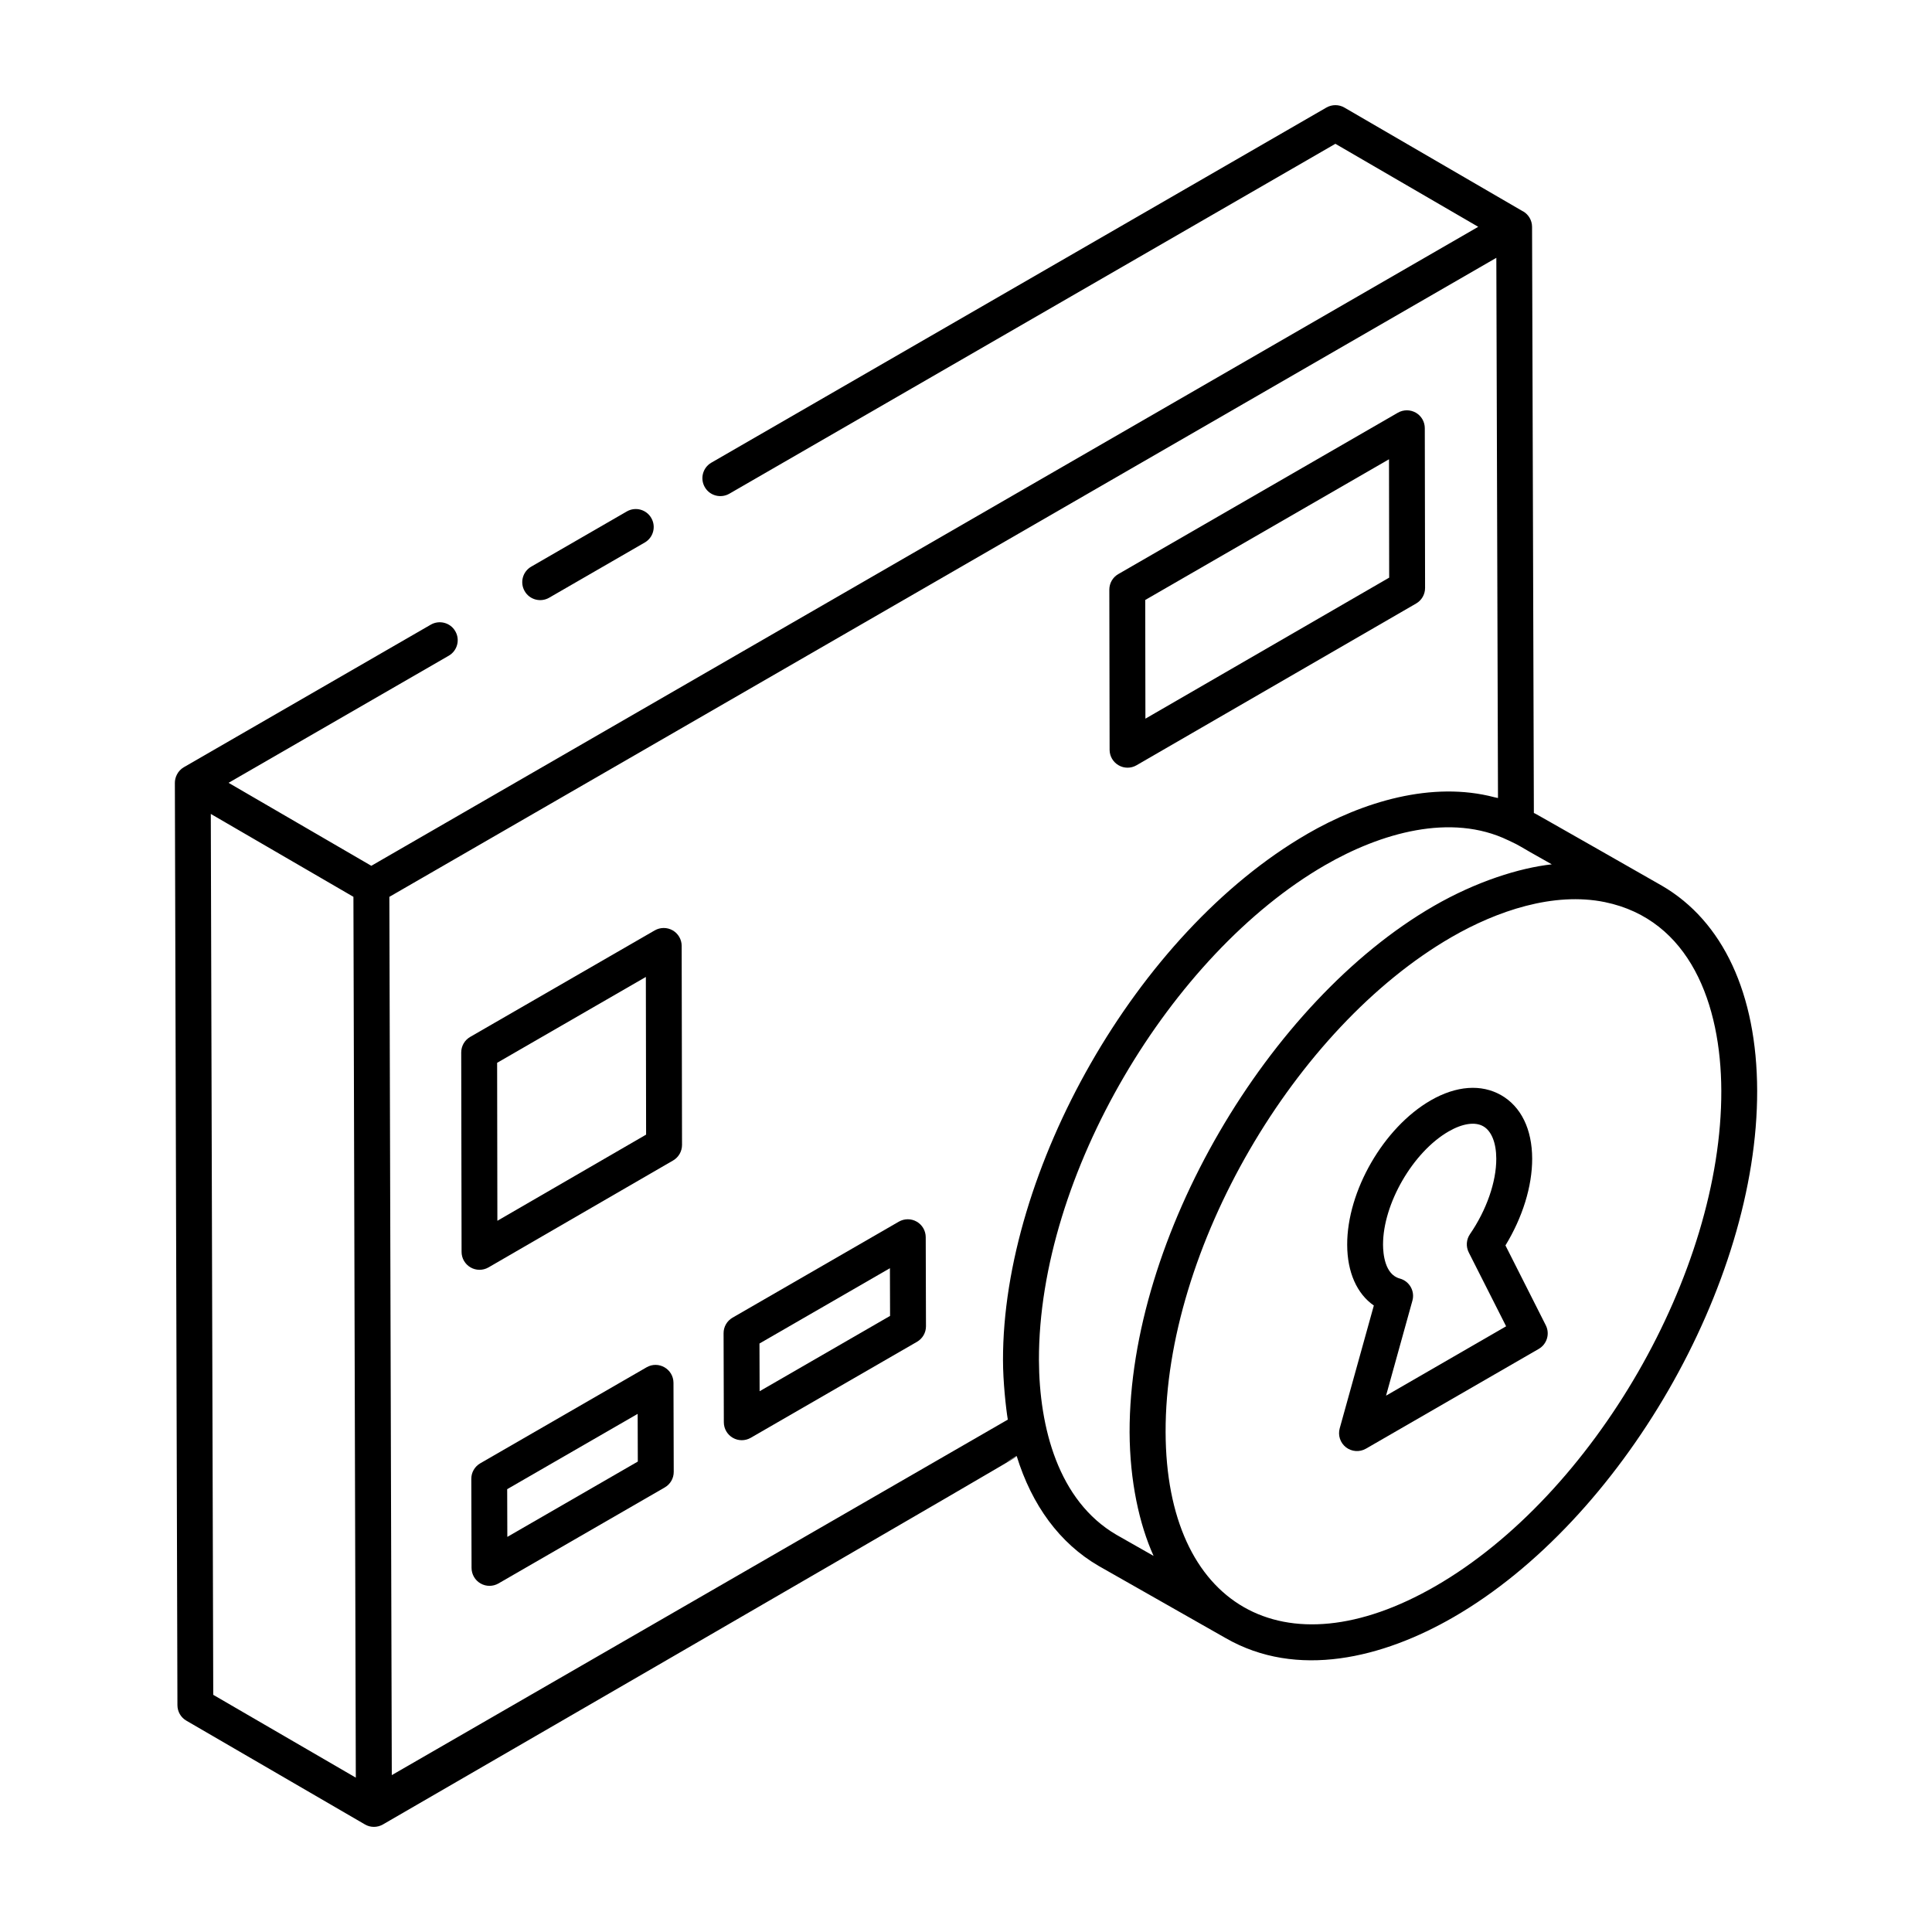 <?xml version="1.0" encoding="UTF-8"?>
<!-- Uploaded to: ICON Repo, www.svgrepo.com, Generator: ICON Repo Mixer Tools -->
<svg fill="#000000" width="800px" height="800px" version="1.1" viewBox="144 144 512 512" xmlns="http://www.w3.org/2000/svg">
 <g>
  <path d="m191.02 595.9c0.008 1.691 0.902 3.25 2.367 4.094l47.324 27.5c1.449 0.855 3.281 0.863 4.762 0.008 230.38-133.35 150.82-87.699 167.95-97.664 4.043 13.086 11.391 23.117 21.699 29.133 3.445 1.957-12.477-7.09 33.68 19.137 18.93 10.891 41.617 5.297 60.387-5.539 44.523-25.699 80.613-88.301 80.477-139.55-0.074-25.613-9.039-44.875-25.234-54.293-2.531-1.473-34.516-19.676-33.562-19.098-0.121-0.07-0.258-0.113-0.379-0.18l-0.48-155.34c-0.008-1.695-0.91-3.258-2.387-4.109-0.023-0.016-0.055-0.008-0.078-0.02l-47.266-27.473c-1.457-0.852-3.285-0.852-4.762-0.008l-163 94.113c-2.273 1.312-3.055 4.219-1.734 6.492 1.301 2.273 4.207 3.035 6.488 1.742l160.62-92.738 37.855 22c-402.12 232.13-263.27 151.98-293.34 169.34l-37.836-21.992 58.352-33.684c2.273-1.312 3.055-4.219 1.734-6.492-1.301-2.277-4.223-3.043-6.488-1.742l-65.453 37.785c-1.691 0.98-2.375 2.785-2.375 4.109 0 0.004 0.004 0.008 0.004 0.012s-0.004 0.008-0.004 0.012zm8.844-236.2 37.797 21.965 0.633 233.43-37.781-21.949zm400.3 73.34c0.141 48.211-33.836 107.11-75.723 131.29-40.305 23.281-71.41 5.156-71.543-40.809-0.141-48.496 34.211-107.17 75.785-131.18 11.98-6.914 27.027-12.059 40.633-9.27 22.527 4.652 30.777 27.059 30.848 49.965zm-44.914-59.984c-8.574 0.949-20.012 4.535-31.32 11.062-43.77 25.273-80.68 87.734-80.578 139.44 0.059 12.957 2.57 24.391 6.359 32.773l-9.84-5.594c-15.426-9.004-20.461-28.438-20.543-46.293-0.105-49.047 34.973-107.59 75.816-131.16 14.711-8.5 33.352-13.945 48.531-6.609 0.008 0.004 0.016 0 0.023 0.004 4.191 2 0.91 0.438 11.551 6.383zm-64.84-8.035c-45.367 26.258-80.695 89.371-80.605 139.47 0 5.629 0.777 12.734 1.273 15.723l-163.25 94.211-0.645-232.75c30.109-17.379-108.66 62.727 293.36-169.35l0.438 143.16c-0.297-0.086-0.613-0.121-0.914-0.199-16.566-4.379-34.918 1.184-49.652 9.723z"/>
  <path d="m310.11 279.54-25.332 14.629c-2.273 1.312-3.055 4.219-1.734 6.492 1.293 2.266 4.203 3.055 6.488 1.742l25.332-14.629c2.273-1.312 3.055-4.219 1.734-6.492-1.305-2.285-4.223-3.055-6.488-1.742z"/>
  <path d="m315.35 506.35-44.074 25.441c-1.477 0.855-2.387 2.426-2.375 4.133l0.066 23.602c0.008 1.695 0.91 3.258 2.387 4.109 1.465 0.844 3.277 0.84 4.742-0.004l44.074-25.445c1.477-0.855 2.387-2.426 2.375-4.133l-0.066-23.598c-0.02-3.644-3.961-5.93-7.129-4.106zm-36.902 44.941-0.039-12.645 34.578-19.957 0.039 12.641z"/>
  <path d="m386.94 467.75c-1.465-0.844-3.277-0.84-4.742 0.004l-44.066 25.441c-1.477 0.855-2.387 2.426-2.375 4.133l0.066 23.602c0.008 1.695 0.91 3.258 2.387 4.109 1.465 0.844 3.277 0.84 4.742-0.004l44.066-25.445c1.477-0.855 2.387-2.426 2.375-4.133l-0.066-23.598c-0.012-1.695-0.91-3.262-2.387-4.109zm-41.633 44.941-0.039-12.645 34.57-19.957 0.039 12.641z"/>
  <path d="m322.27 390.56c-1.465-0.844-3.285-0.844-4.754 0l-48.914 28.234c-1.477 0.848-2.375 2.422-2.375 4.125l0.094 52.848c0 1.699 0.91 3.262 2.387 4.113 1.41 0.812 3.215 0.875 4.754-0.008l48.914-28.332c1.465-0.848 2.367-2.422 2.367-4.121l-0.094-52.75c0-1.699-0.91-3.266-2.379-4.109zm-46.461 76.961-0.066-41.867 39.414-22.754 0.066 41.789z"/>
  <path d="m519.21 253.37c-1.465-0.844-3.285-0.844-4.754 0l-74.098 42.773c-1.477 0.848-2.375 2.422-2.375 4.125l0.074 42.434c0 1.695 0.91 3.262 2.387 4.109 1.445 0.844 3.266 0.855 4.742-0.004l74.098-42.867c1.477-0.848 2.375-2.422 2.375-4.121l-0.074-42.336c0.004-1.699-0.906-3.269-2.375-4.113zm-71.664 81.086-0.047-31.457 64.602-37.289 0.047 31.371z"/>
  <path d="m542.96 474.05c4.539-7.438 7.102-15.684 7.082-23.004-0.02-7.801-2.934-13.766-8.195-16.797-5.281-3.027-11.918-2.539-18.707 1.371-12.449 7.191-22.168 23.996-22.121 38.27 0.02 7.281 2.59 12.988 7.062 16.086l-9.043 32.547c-0.52 1.859 0.141 3.848 1.66 5.027 1.488 1.156 3.574 1.348 5.293 0.363l45.793-26.438c2.18-1.262 3.008-4.012 1.867-6.262zm-31.645 39.816 6.988-25.176c0.711-2.531-0.789-5.176-3.344-5.863-3.992-1.07-4.43-6.629-4.438-8.969-0.027-10.809 7.918-24.555 17.367-30.008 3.668-2.121 7.027-2.629 9.207-1.363 2.172 1.25 3.426 4.383 3.434 8.586 0.02 6.141-2.59 13.613-6.973 19.992-0.984 1.434-1.105 3.285-0.324 4.836l9.906 19.582z"/>
 </g>
</svg>